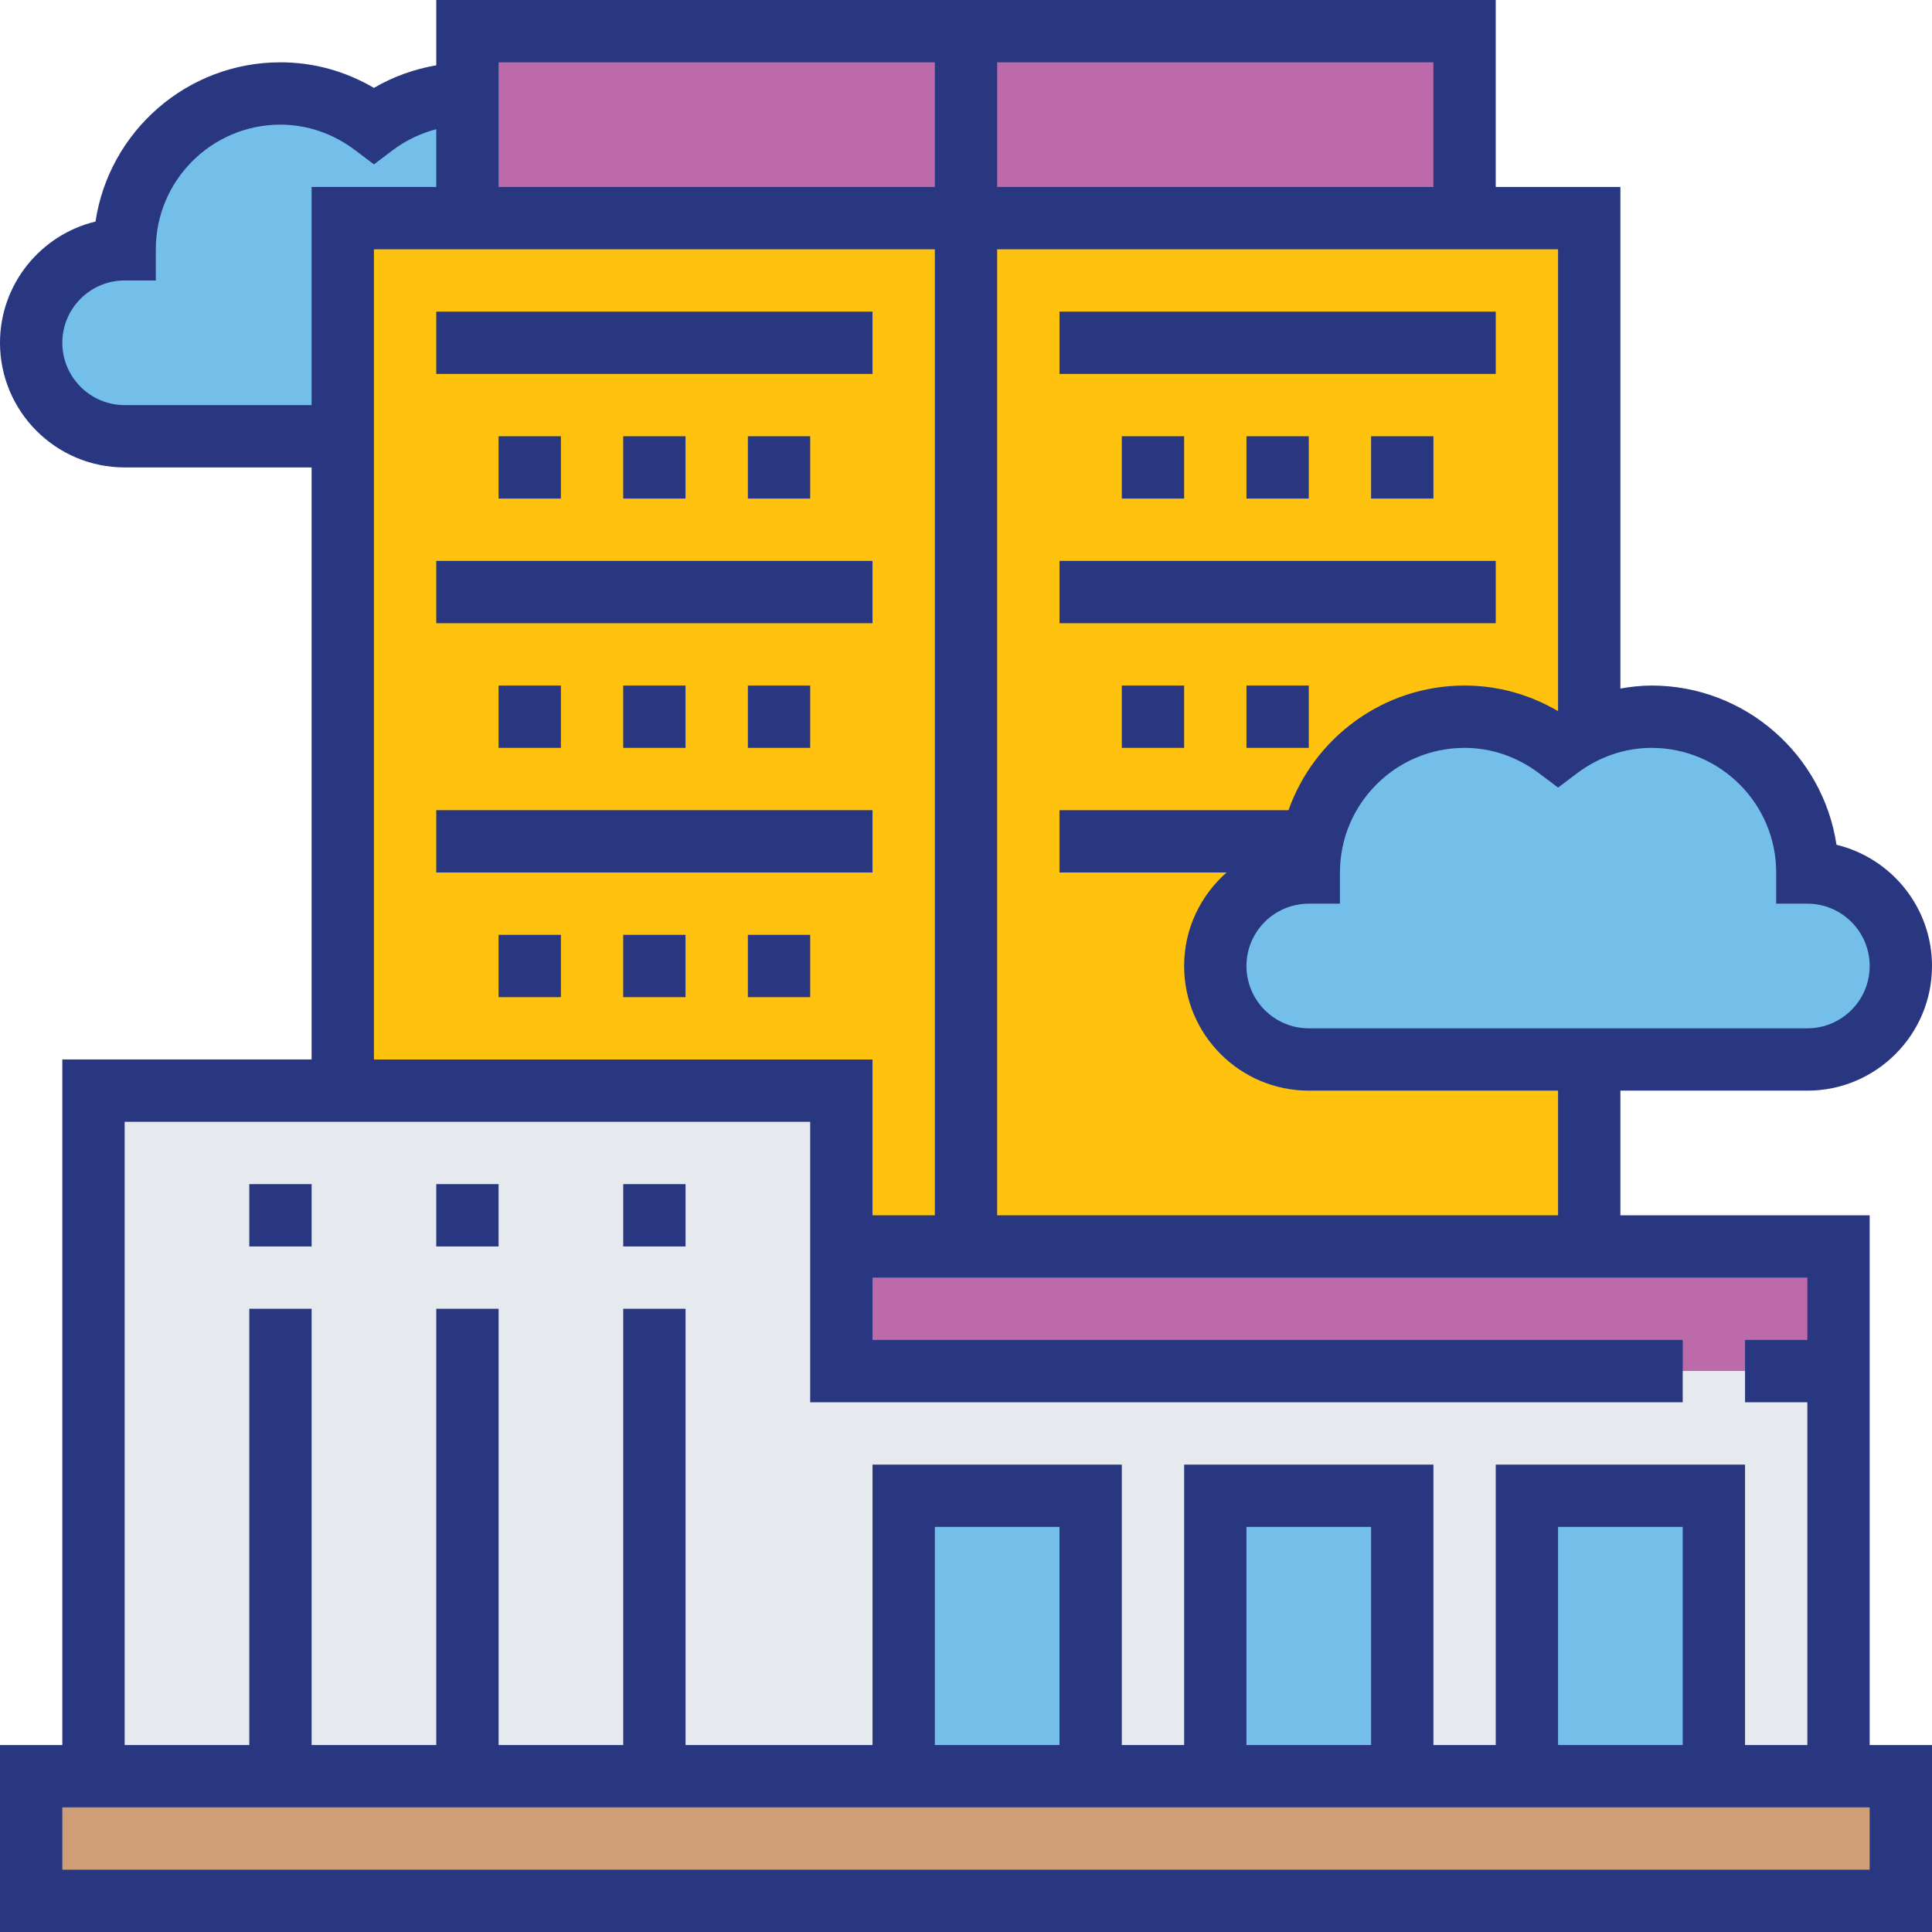 <?xml version="1.0" encoding="UTF-8"?>
<!DOCTYPE svg PUBLIC "-//W3C//DTD SVG 1.1//EN" "http://www.w3.org/Graphics/SVG/1.1/DTD/svg11.dtd">
<!-- Creator: CorelDRAW 2018 (64-Bit) -->
<svg xmlns="http://www.w3.org/2000/svg" xml:space="preserve" width="73.036mm" height="73.036mm" version="1.1" style="shape-rendering:geometricPrecision; text-rendering:geometricPrecision; image-rendering:optimizeQuality; fill-rule:evenodd; clip-rule:evenodd"
viewBox="0 0 3743.95 3743.95"
 xmlns:xlink="http://www.w3.org/1999/xlink">
 <defs>
  <style type="text/css">
   <![CDATA[
    .fil5 {fill:#283780;fill-rule:nonzero}
    .fil0 {fill:#74BEEA;fill-rule:nonzero}
    .fil1 {fill:#BD6AAA;fill-rule:nonzero}
    .fil2 {fill:#CF9E76;fill-rule:nonzero}
    .fil4 {fill:#E6E9ED;fill-rule:nonzero}
    .fil3 {fill:#FFC20E;fill-rule:nonzero}
   ]]>
  </style>
 </defs>
 <g id="Слой_x0020_1">
  <g id="_583019464032">
   <path class="fil0" d="M905.79 181.16l0 241.55 -241.55 0 0 422.71 -422.7 0c-100.25,0 -181.16,-80.91 -181.16,-181.16 0,-100.25 80.91,-181.16 181.16,-181.16 0,-166.65 135.28,-301.93 301.93,-301.93 68.23,0 130.44,23.56 181.16,61.6 50.71,-38.04 112.93,-61.6 181.15,-61.6z"/>
   <polygon class="fil1" points="1871.98,422.71 2838.16,422.71 2838.16,60.39 1871.98,60.39 "/>
   <polygon class="fil2" points="60.39,3683.57 3683.57,3683.57 3683.57,3442.02 60.39,3442.02 "/>
   <path class="fil0" d="M3502.41 1690.82c100.25,0 181.16,80.91 181.16,181.16 0,100.25 -80.91,181.16 -181.16,181.16l-966.18 0c-100.25,0 -181.15,-80.91 -181.15,-181.16 0,-100.25 80.91,-181.16 181.15,-181.16 0,-20.53 1.8,-40.45 6.05,-59.8 27.77,-138.25 149.76,-242.14 295.88,-242.14 68.23,0 130.44,23.56 181.16,61.6 31.4,-23.56 67.64,-41.66 107.48,-51.93 23.55,-6.66 48.33,-9.67 73.68,-9.67 166.65,0 301.93,135.28 301.93,301.93z"/>
   <polygon class="fil1" points="1630.43,2657 3562.79,2657 3562.79,2415.46 1630.43,2415.46 "/>
   <polygon class="fil0" points="2958.93,3442.02 3321.25,3442.02 3321.25,2898.54 2958.93,2898.54 "/>
   <path class="fil3" d="M2355.07 1871.98c0,-100.25 80.91,-181.16 181.15,-181.16 0,-20.53 1.8,-40.45 6.05,-59.8 27.77,-138.25 149.76,-242.14 295.88,-242.14 68.23,0 130.44,23.56 181.16,61.6 31.4,-23.56 67.64,-41.66 107.48,-51.93l-47.09 -9.67 0 -966.18 -1207.73 0 0 1992.75 1207.73 0 0 -362.32 -543.48 0c-100.25,0 -181.15,-80.91 -181.15,-181.16z"/>
   <polygon class="fil0" points="2355.07,3442.02 2717.38,3442.02 2717.38,2898.54 2355.07,2898.54 "/>
   <polygon class="fil0" points="1751.2,3442.02 2113.52,3442.02 2113.52,2898.54 1751.2,2898.54 "/>
   <polygon class="fil3" points="905.79,422.71 664.25,422.71 664.25,2113.52 1630.43,2113.52 1630.43,2415.46 1871.98,2415.46 1871.98,422.71 "/>
   <polygon class="fil1" points="905.79,422.71 1871.98,422.71 1871.98,60.39 905.79,60.39 "/>
   <polygon class="fil4" points="3381.63,2657 1630.43,2657 1630.43,2113.52 181.16,2113.52 181.16,3442.02 1751.2,3442.02 1751.2,2898.54 2113.52,2898.54 2113.52,3442.02 2355.07,3442.02 2355.07,2898.54 2717.38,2898.54 2717.38,3442.02 2958.93,3442.02 2958.93,2898.54 3321.25,2898.54 3321.25,3442.02 3562.79,3442.02 3562.79,2657 "/>
   <polygon class="fil5" points="483.09,2415.46 603.87,2415.46 603.87,2294.68 483.09,2294.68 "/>
   <polygon class="fil5" points="845.41,2415.46 966.18,2415.46 966.18,2294.68 845.41,2294.68 "/>
   <polygon class="fil5" points="1207.73,2415.46 1328.5,2415.46 1328.5,2294.68 1207.73,2294.68 "/>
   <path class="fil5" d="M3623.18 2355.07l-483.09 0 0 -241.55 362.32 0c133.21,0 241.55,-108.33 241.55,-241.55 0,-113.76 -79.11,-209.4 -185.09,-234.91 -26.09,-174.32 -176.88,-308.57 -358.39,-308.57 -20.4,0 -40.51,2.36 -60.39,5.81l0 -971.99 -241.55 0 0 -362.32 -2053.13 0 0 126.59c-42.29,7.28 -83.1,21.67 -120.77,43.75 -55.44,-32.52 -117.27,-49.57 -181.16,-49.57 -181.51,0 -332.3,134.24 -358.39,308.57 -105.98,25.51 -185.09,121.16 -185.09,234.91 0,133.21 108.34,241.55 241.55,241.55l362.32 0 0 1147.34 -483.09 0 0 1328.5 -120.77 0 0 362.32 3743.95 0 0 -362.32 -120.77 0 0 -1026.57zm-181.16 -664.25l0 60.39 60.39 0c66.6,0 120.77,54.17 120.77,120.77 0,66.6 -54.17,120.77 -120.77,120.77l-966.18 0c-66.6,0 -120.77,-54.17 -120.77,-120.77 0,-66.6 54.16,-120.77 120.77,-120.77l60.39 0 0 -60.39c0,-133.21 108.33,-241.54 241.54,-241.54 51.74,0 101.87,17.15 144.75,49.5l36.41 27.48 36.41 -27.48c42.88,-32.35 93,-49.5 144.75,-49.5 133.21,0 241.55,108.33 241.55,241.54zm-422.71 -312.75c-55.43,-32.52 -117.26,-49.57 -181.16,-49.57 -157.36,0 -291.38,101.08 -341.24,241.55l-443.78 0 0 120.77 323.84 0c-50.36,44.32 -82.3,109 -82.3,181.16 0,133.21 108.34,241.55 241.55,241.55l483.09 0 0 241.55 -1086.95 0 0 -1871.98 1086.95 0 0 894.97zm-241.55 -1015.74l-845.41 0 0 -241.55 845.41 0 0 241.55zm-966.18 -241.55l0 241.55 -845.41 0 0 -241.55 845.41 0zm-1570.04 664.25c-66.6,0 -120.77,-54.17 -120.77,-120.77 0,-66.6 54.17,-120.77 120.77,-120.77l60.39 0 0 -60.39c0,-133.21 108.33,-241.55 241.55,-241.55 51.74,0 101.87,17.16 144.74,49.51l36.42 27.48 36.41 -27.48c25.83,-19.49 54.46,-32.73 84.36,-40.75l0 112.02 -241.55 0 0 422.71 -362.32 0zm483.09 -301.93l1086.95 0 0 1871.98 -120.77 0 0 -301.93 -966.18 0 0 -1570.04zm-483.09 1690.82l1328.5 0 0 543.47 1690.82 0 0 -120.77 -1570.04 0 0 -120.77 1811.59 0 0 120.77 -120.77 0 0 120.77 120.77 0 0 664.25 -120.77 0 0 -543.47 -483.09 0 0 543.47 -120.77 0 0 -543.47 -483.09 0 0 543.47 -120.77 0 0 -543.47 -483.09 0 0 543.47 -362.32 0 0 -845.41 -120.77 0 0 845.41 -241.54 0 0 -845.41 -120.77 0 0 845.41 -241.55 0 0 -845.41 -120.77 0 0 845.41 -241.55 0 0 -1207.73zm3019.32 1207.73l-241.55 0 0 -422.71 241.55 0 0 422.71zm-603.87 0l-241.54 0 0 -422.71 241.54 0 0 422.71zm-603.86 0l-241.55 0 0 -422.71 241.55 0 0 422.71zm1570.04 241.55l-3502.41 0 0 -120.77 3502.41 0 0 120.77z"/>
   <polygon class="fil5" points="845.41,724.64 1690.82,724.64 1690.82,603.87 845.41,603.87 "/>
   <polygon class="fil5" points="845.41,1207.73 1690.82,1207.73 1690.82,1086.95 845.41,1086.95 "/>
   <polygon class="fil5" points="845.41,1690.82 1690.82,1690.82 1690.82,1570.04 845.41,1570.04 "/>
   <polygon class="fil5" points="966.18,966.18 1086.95,966.18 1086.95,845.41 966.18,845.41 "/>
   <polygon class="fil5" points="1207.73,966.18 1328.5,966.18 1328.5,845.41 1207.73,845.41 "/>
   <polygon class="fil5" points="1449.27,966.18 1570.04,966.18 1570.04,845.41 1449.27,845.41 "/>
   <polygon class="fil5" points="966.18,1449.28 1086.95,1449.28 1086.95,1328.5 966.18,1328.5 "/>
   <polygon class="fil5" points="1207.73,1449.28 1328.5,1449.28 1328.5,1328.5 1207.73,1328.5 "/>
   <polygon class="fil5" points="1449.27,1449.28 1570.04,1449.28 1570.04,1328.5 1449.27,1328.5 "/>
   <polygon class="fil5" points="966.18,1932.36 1086.95,1932.36 1086.95,1811.59 966.18,1811.59 "/>
   <polygon class="fil5" points="1207.73,1932.36 1328.5,1932.36 1328.5,1811.59 1207.73,1811.59 "/>
   <polygon class="fil5" points="1449.27,1932.36 1570.04,1932.36 1570.04,1811.59 1449.27,1811.59 "/>
   <polygon class="fil5" points="2053.14,724.64 2898.54,724.64 2898.54,603.87 2053.14,603.87 "/>
   <polygon class="fil5" points="2053.14,1207.73 2898.54,1207.73 2898.54,1086.95 2053.14,1086.95 "/>
   <polygon class="fil5" points="2173.91,966.18 2294.68,966.18 2294.68,845.41 2173.91,845.41 "/>
   <polygon class="fil5" points="2415.46,966.18 2536.22,966.18 2536.22,845.41 2415.46,845.41 "/>
   <polygon class="fil5" points="2657,966.18 2777.77,966.18 2777.77,845.41 2657,845.41 "/>
   <polygon class="fil5" points="2173.91,1449.28 2294.68,1449.28 2294.68,1328.5 2173.91,1328.5 "/>
   <polygon class="fil5" points="2415.46,1449.28 2536.22,1449.28 2536.22,1328.5 2415.46,1328.5 "/>
  </g>
 </g>
</svg>
